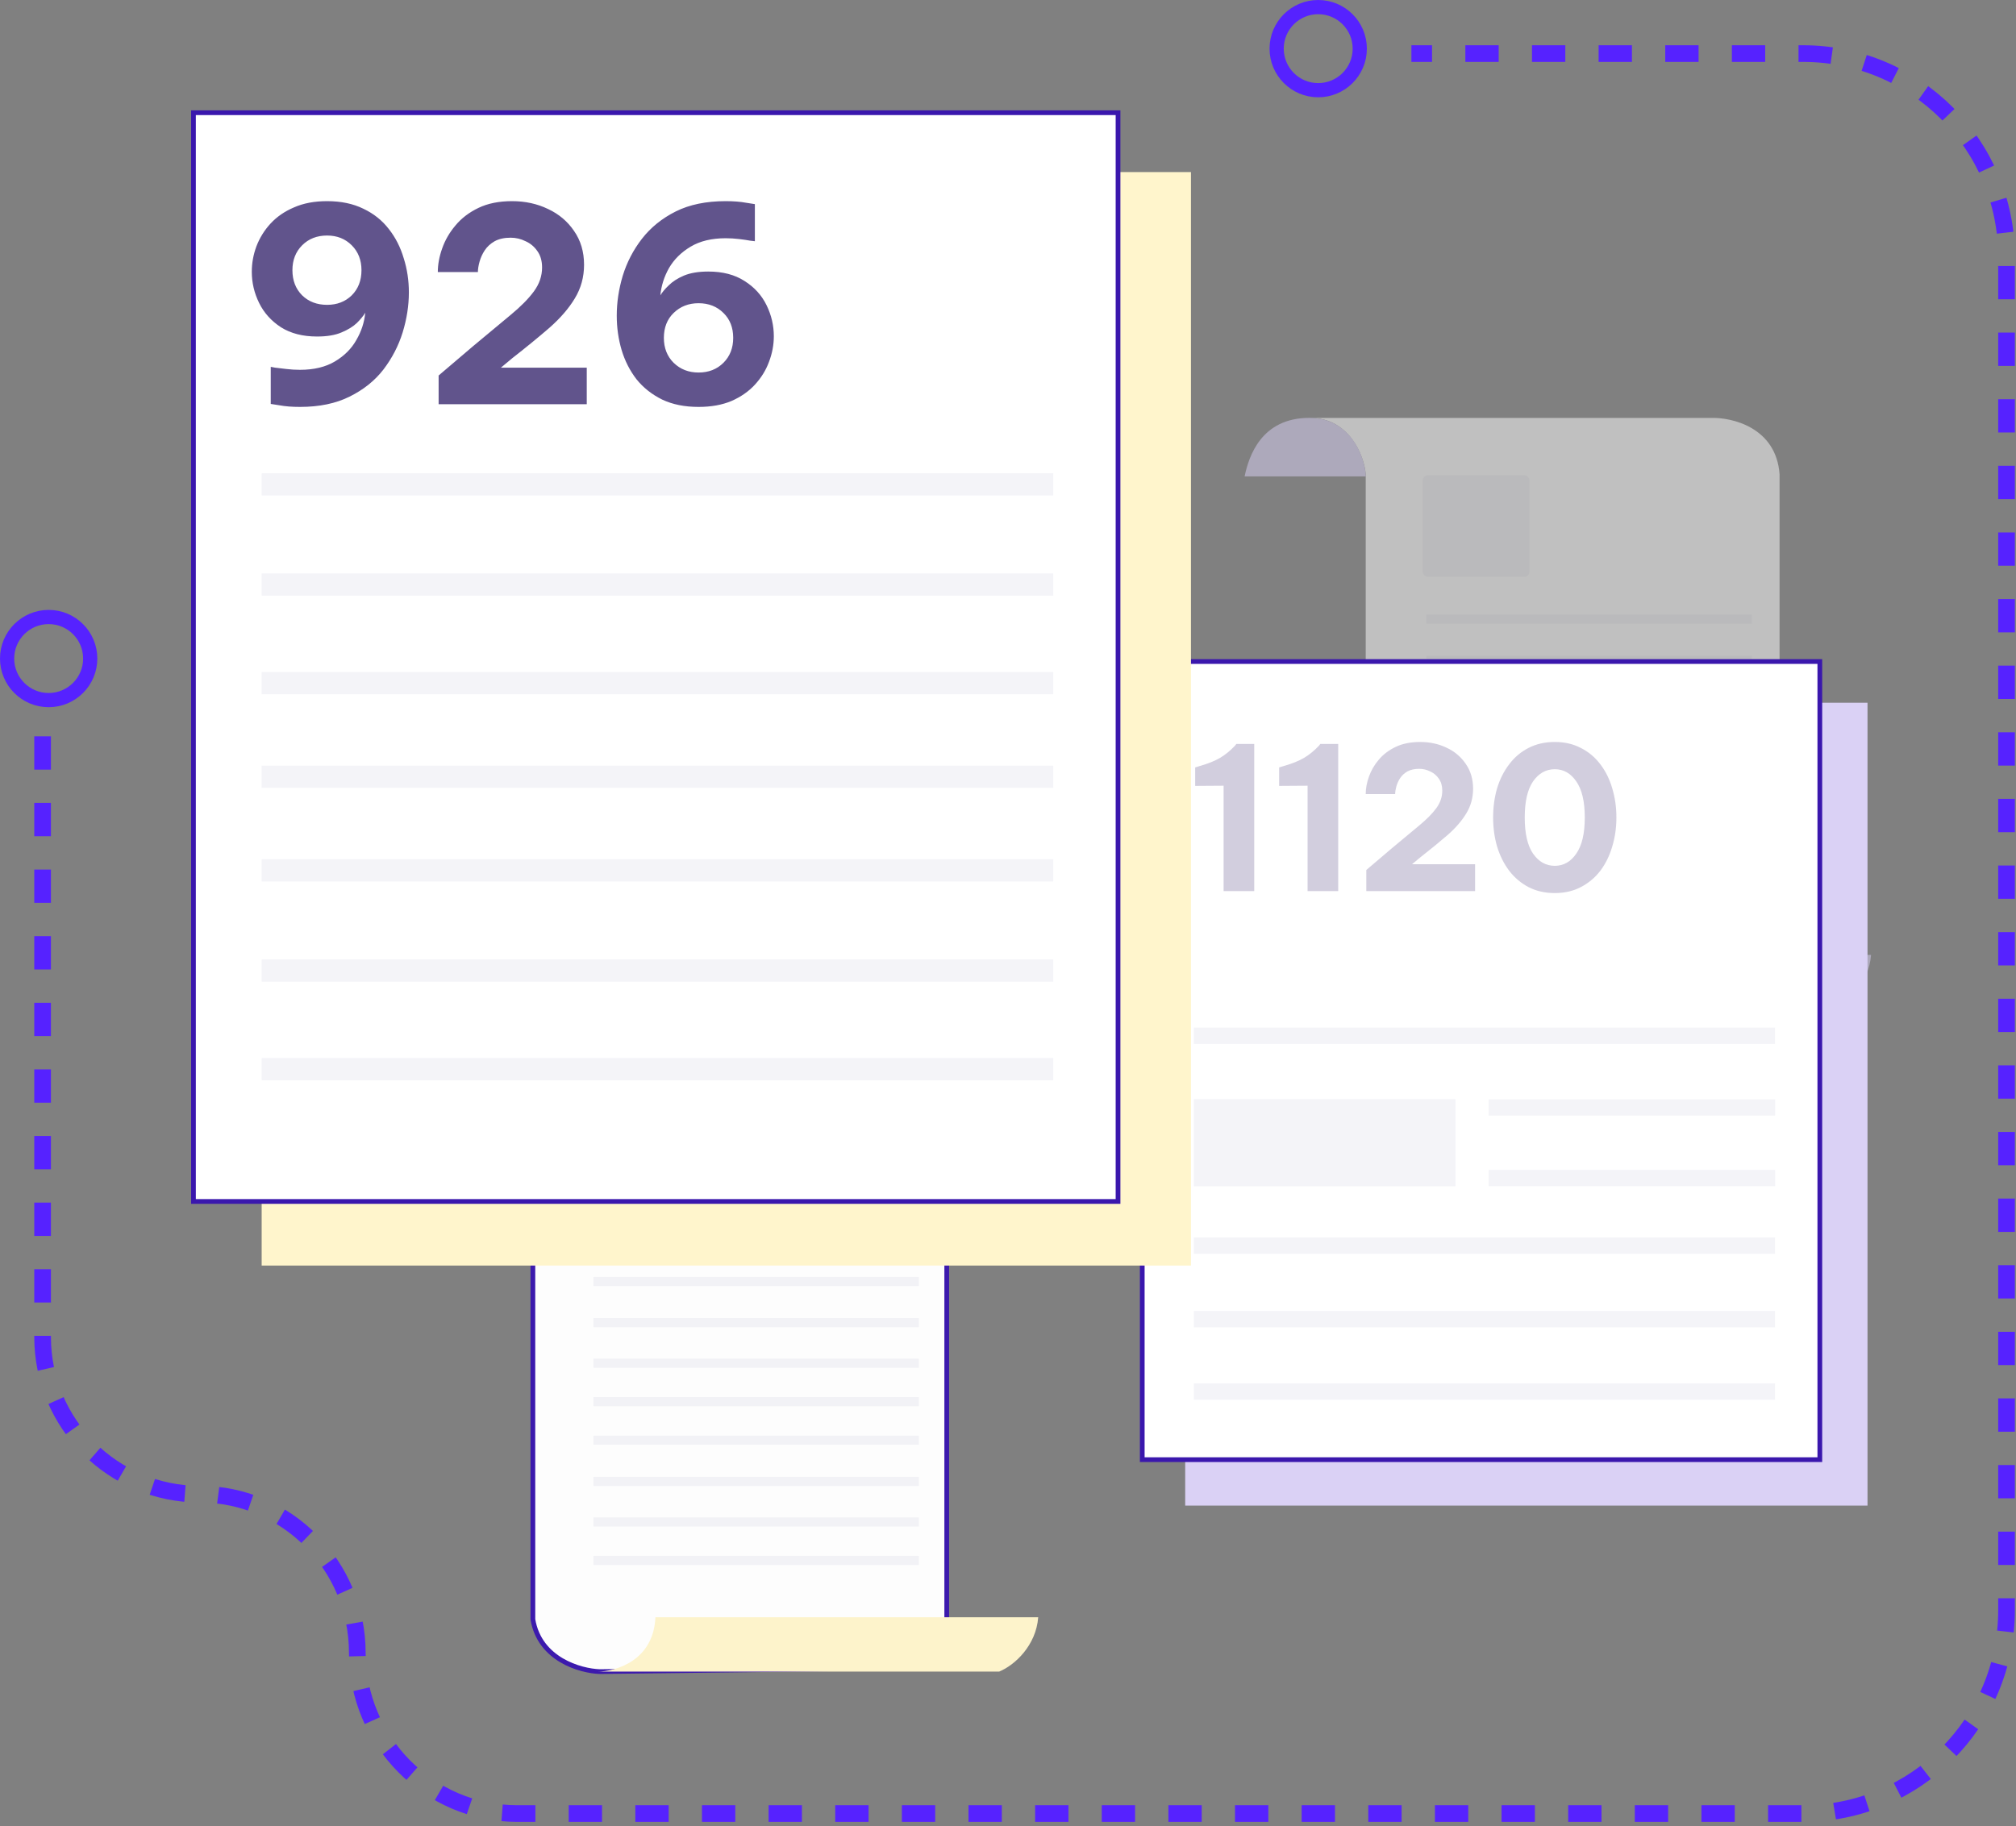<svg width="426" height="386" viewBox="0 0 426 386" fill="none" xmlns="http://www.w3.org/2000/svg">
<rect x="0" y="0" width="426" height="386" fill="#808080" stroke="none"/>
<g opacity="0.98">
<path d="M185.479 228.332L100.925 228.331C109.052 228.331 112.309 236.282 112.603 240.257V342.282C114.017 350.762 122.615 353.177 126.737 353.324L200.054 352.441V240.257C199.348 230.363 190.043 228.184 185.479 228.332Z" fill="white" stroke="#3A17AD"/>
<path d="M112.63 240.691H87.013C87.896 236.422 90.546 228.323 100.705 228.324C109.545 228.325 112.465 236.774 112.63 240.691Z" fill="#DAD1F6"/>
<path d="M138.498 341.83C138.098 351.025 130.114 353.324 126.171 353.324H211.127C214.475 351.95 218.951 347.76 219.382 341.83H138.498Z" fill="#FFF5CC"/>
<rect opacity="0.5" x="124.653" y="240.453" width="22.547" height="21.463" rx="1.098" fill="#D5D1E1" fill-opacity="0.5"/>
<path d="M125.4 270.864H194.181" stroke="#F4F4F8" stroke-width="1.933"/>
<path d="M125.4 304.413H194.181" stroke="#F4F4F8" stroke-width="1.933"/>
<path d="M125.4 279.572H194.181" stroke="#F4F4F8" stroke-width="1.933"/>
<path d="M125.4 313.12H194.181" stroke="#F4F4F8" stroke-width="1.933"/>
<path d="M125.4 288.141H194.181" stroke="#F4F4F8" stroke-width="1.933"/>
<path d="M125.4 321.689H194.181" stroke="#F4F4F8" stroke-width="1.933"/>
<path d="M125.4 296.276H194.181" stroke="#F4F4F8" stroke-width="1.933"/>
<path d="M125.4 329.825H194.181" stroke="#F4F4F8" stroke-width="1.933"/>
</g>
<g opacity="0.5">
<path d="M361.466 88.332L276.912 88.331C285.039 88.331 288.296 96.282 288.59 100.257V202.282C290.004 210.762 298.602 213.177 302.724 213.324L376.041 212.441V100.257C375.334 90.363 366.03 88.184 361.466 88.332Z" fill="white"/>
<path d="M288.617 100.691H263C263.883 96.421 266.533 88.323 276.692 88.324C285.532 88.325 288.452 96.774 288.617 100.691Z" fill="#DAD1F6"/>
<path d="M314.485 201.83C314.085 211.025 306.101 213.324 302.158 213.324H387.114C390.461 211.95 394.937 207.76 395.369 201.83H314.485Z" fill="#DAD1F6"/>
<rect opacity="0.5" x="300.64" y="100.453" width="22.547" height="21.463" rx="1.098" fill="#D5D1E1" fill-opacity="0.5"/>
<path d="M301.387 130.864H370.168" stroke="#F4F4F8" stroke-width="1.933"/>
<path d="M301.387 164.413H370.168" stroke="#F4F4F8" stroke-width="1.933"/>
<path d="M301.387 139.572H370.168" stroke="#F4F4F8" stroke-width="1.933"/>
<path d="M301.387 173.12H370.168" stroke="#F4F4F8" stroke-width="1.933"/>
<path d="M301.387 148.141H370.168" stroke="#F4F4F8" stroke-width="1.933"/>
<path d="M301.387 181.689H370.168" stroke="#F4F4F8" stroke-width="1.933"/>
<path d="M301.387 156.276H370.168" stroke="#F4F4F8" stroke-width="1.933"/>
<path d="M301.387 189.825H370.168" stroke="#F4F4F8" stroke-width="1.933"/>
</g>
<rect x="250.443" y="148.534" width="144.18" height="169.699" fill="#DAD1F5"/>
<rect x="241.367" y="139.824" width="143.18" height="168.699" fill="white" stroke="#3A17AD"/>
<path opacity="0.2" d="M265.031 157.25V188.343H258.56V166.074L252.552 166.116V162.208L253.518 161.914C255.283 161.41 256.711 160.836 257.804 160.192C258.896 159.547 259.947 158.693 260.955 157.629L261.249 157.25H265.031ZM282.776 157.25V188.343H276.305V166.074L270.297 166.116V162.208L271.263 161.914C273.028 161.41 274.457 160.836 275.549 160.192C276.642 159.547 277.692 158.693 278.7 157.629L278.994 157.25H282.776ZM288.714 188.343V183.889L294.093 179.31C296.334 177.433 298.252 175.836 299.849 174.52C301.446 173.203 302.664 171.97 303.505 170.822C304.345 169.674 304.765 168.441 304.765 167.124C304.765 166.116 304.527 165.276 304.051 164.603C303.575 163.903 302.958 163.385 302.202 163.049C301.474 162.685 300.703 162.503 299.891 162.503C298.911 162.503 298.084 162.685 297.412 163.049C296.768 163.413 296.25 163.889 295.857 164.477C295.493 165.038 295.227 165.626 295.059 166.242C294.891 166.858 294.807 167.391 294.807 167.839H288.588C288.588 166.662 288.812 165.444 289.261 164.183C289.709 162.895 290.395 161.704 291.319 160.612C292.244 159.491 293.434 158.581 294.891 157.881C296.348 157.18 298.084 156.83 300.101 156.83C302.146 156.83 304.009 157.236 305.689 158.049C307.37 158.833 308.715 159.968 309.723 161.452C310.76 162.937 311.278 164.687 311.278 166.704C311.278 168.609 310.802 170.346 309.849 171.914C308.925 173.455 307.622 174.968 305.942 176.452C304.261 177.909 302.328 179.492 300.143 181.2L298.378 182.671H311.698V188.343H288.714ZM328.536 188.763C326.463 188.763 324.614 188.343 322.989 187.503C321.393 186.663 320.034 185.514 318.914 184.057C317.793 182.573 316.939 180.864 316.35 178.931C315.79 176.999 315.51 174.954 315.51 172.797C315.51 170.612 315.79 168.553 316.35 166.62C316.939 164.687 317.793 162.993 318.914 161.536C320.034 160.052 321.393 158.903 322.989 158.091C324.614 157.25 326.463 156.83 328.536 156.83C330.608 156.83 332.443 157.25 334.04 158.091C335.664 158.903 337.037 160.052 338.158 161.536C339.278 162.993 340.118 164.687 340.679 166.62C341.267 168.553 341.561 170.612 341.561 172.797C341.561 174.954 341.267 176.999 340.679 178.931C340.118 180.864 339.278 182.573 338.158 184.057C337.037 185.514 335.664 186.663 334.04 187.503C332.443 188.343 330.608 188.763 328.536 188.763ZM328.536 183.007C330.384 183.007 331.897 182.153 333.073 180.444C334.278 178.735 334.88 176.186 334.88 172.797C334.88 169.407 334.278 166.858 333.073 165.15C331.897 163.441 330.384 162.587 328.536 162.587C326.687 162.587 325.16 163.441 323.956 165.15C322.779 166.858 322.191 169.407 322.191 172.797C322.191 176.186 322.779 178.735 323.956 180.444C325.16 182.153 326.687 183.007 328.536 183.007Z" fill="#1F0C5C"/>
<path d="M252.273 263.275H375.083" stroke="#F4F4F8" stroke-width="3.452"/>
<path d="M252.273 218.922H375.083" stroke="#F4F4F8" stroke-width="3.452"/>
<path d="M252.273 278.823H375.083" stroke="#F4F4F8" stroke-width="3.452"/>
<path d="M314.568 234.083H375.109" stroke="#F4F4F8" stroke-width="3.452"/>
<path d="M252.273 294.124H375.083" stroke="#F4F4F8" stroke-width="3.452"/>
<path d="M314.568 248.999H375.109" stroke="#F4F4F8" stroke-width="3.452"/>
<rect x="252.273" y="232.328" width="55.276" height="18.425" fill="#F4F4F8"/>
<rect x="55.293" y="36.371" width="196.37" height="231.126" fill="#FFF5CC"/>
<rect x="40.882" y="23.824" width="195.37" height="230.126" fill="white" stroke="#3A17AD"/>
<path d="M55.293 102.383H222.557" stroke="#F4F4F8" stroke-width="4.701"/>
<path d="M55.293 183.966H222.557" stroke="#F4F4F8" stroke-width="4.701"/>
<path d="M55.293 123.558H222.557" stroke="#F4F4F8" stroke-width="4.701"/>
<path d="M55.293 205.142H222.557" stroke="#F4F4F8" stroke-width="4.701"/>
<path d="M55.293 144.397H222.557" stroke="#F4F4F8" stroke-width="4.701"/>
<path d="M55.293 225.981H222.557" stroke="#F4F4F8" stroke-width="4.701"/>
<path d="M55.293 164.182H222.557" stroke="#F4F4F8" stroke-width="4.701"/>
<path opacity="0.7" d="M69.116 42.516C72.054 42.516 74.61 43.05 76.784 44.118C78.959 45.148 80.752 46.579 82.164 48.41C83.575 50.203 84.624 52.263 85.311 54.59C86.036 56.88 86.398 59.283 86.398 61.801C86.398 64.586 85.96 67.409 85.082 70.27C84.205 73.094 82.85 75.707 81.019 78.111C79.188 80.476 76.803 82.383 73.866 83.833C70.966 85.283 67.475 86.008 63.393 86.008C61.715 86.008 60.265 85.893 59.044 85.665C57.823 85.474 57.213 85.378 57.213 85.378V77.538C57.213 77.538 57.518 77.596 58.129 77.71C58.777 77.786 59.578 77.882 60.532 77.996C61.486 78.111 62.44 78.168 63.393 78.168C66.331 78.168 68.792 77.576 70.775 76.394C72.759 75.211 74.266 73.704 75.296 71.873C76.365 70.042 76.994 68.115 77.185 66.093C76.803 66.742 76.212 67.466 75.411 68.268C74.61 69.031 73.522 69.698 72.149 70.27C70.814 70.843 69.097 71.129 66.999 71.129C63.985 71.129 61.448 70.48 59.387 69.183C57.327 67.848 55.782 66.131 54.752 64.033C53.722 61.934 53.207 59.741 53.207 57.452C53.207 55.62 53.531 53.827 54.18 52.072C54.867 50.279 55.858 48.677 57.156 47.265C58.491 45.816 60.151 44.671 62.134 43.832C64.118 42.954 66.445 42.516 69.116 42.516ZM69.116 49.783C66.98 49.783 65.225 50.47 63.851 51.843C62.478 53.217 61.791 54.972 61.791 57.108C61.791 59.283 62.478 61.057 63.851 62.43C65.225 63.766 66.98 64.433 69.116 64.433C71.214 64.433 72.95 63.766 74.324 62.43C75.697 61.057 76.384 59.283 76.384 57.108C76.384 54.972 75.697 53.217 74.324 51.843C72.95 50.47 71.214 49.783 69.116 49.783ZM92.685 85.436V79.37L100.01 73.132C103.063 70.576 105.676 68.401 107.85 66.608C110.025 64.815 111.685 63.136 112.829 61.572C113.974 60.008 114.546 58.329 114.546 56.536C114.546 55.163 114.222 54.018 113.573 53.102C112.925 52.149 112.085 51.443 111.055 50.985C110.063 50.489 109.014 50.241 107.908 50.241C106.572 50.241 105.447 50.489 104.531 50.985C103.654 51.481 102.948 52.13 102.414 52.931C101.918 53.694 101.556 54.495 101.327 55.334C101.098 56.174 100.983 56.898 100.983 57.509H92.514C92.514 55.907 92.819 54.247 93.429 52.53C94.04 50.775 94.975 49.154 96.234 47.666C97.493 46.14 99.114 44.9 101.098 43.946C103.082 42.992 105.447 42.516 108.194 42.516C110.979 42.516 113.516 43.069 115.805 44.175C118.094 45.243 119.925 46.788 121.299 48.81C122.71 50.833 123.416 53.217 123.416 55.964C123.416 58.558 122.768 60.923 121.47 63.06C120.211 65.158 118.437 67.218 116.148 69.24C113.859 71.224 111.227 73.38 108.251 75.707L105.848 77.71H123.988V85.436H92.685ZM147.607 86.008C144.67 86.008 142.114 85.493 139.939 84.463C137.765 83.394 135.952 81.964 134.503 80.171C133.091 78.339 132.042 76.279 131.355 73.99C130.668 71.663 130.325 69.24 130.325 66.722C130.325 63.937 130.745 61.133 131.584 58.31C132.462 55.449 133.816 52.836 135.647 50.47C137.517 48.067 139.901 46.14 142.8 44.69C145.7 43.24 149.21 42.516 153.33 42.516C155.009 42.516 156.459 42.63 157.679 42.859C158.9 43.05 159.511 43.145 159.511 43.145V50.985C159.511 50.985 159.186 50.947 158.538 50.871C157.927 50.756 157.145 50.642 156.191 50.527C155.238 50.413 154.284 50.356 153.33 50.356C150.393 50.356 147.932 50.947 145.948 52.13C143.964 53.312 142.438 54.819 141.37 56.651C140.34 58.482 139.729 60.408 139.539 62.43C139.92 61.782 140.511 61.076 141.313 60.313C142.114 59.512 143.182 58.825 144.517 58.253C145.891 57.681 147.607 57.395 149.668 57.395C152.72 57.395 155.276 58.062 157.336 59.397C159.396 60.695 160.941 62.392 161.971 64.491C163.001 66.589 163.516 68.783 163.516 71.072C163.516 72.903 163.173 74.715 162.486 76.508C161.838 78.263 160.846 79.865 159.511 81.315C158.213 82.727 156.573 83.871 154.589 84.749C152.605 85.588 150.278 86.008 147.607 86.008ZM147.607 78.74C149.744 78.74 151.499 78.053 152.872 76.68C154.246 75.306 154.932 73.552 154.932 71.415C154.932 69.24 154.246 67.486 152.872 66.15C151.499 64.777 149.744 64.09 147.607 64.09C145.509 64.09 143.754 64.777 142.343 66.15C140.969 67.486 140.282 69.24 140.282 71.415C140.282 73.552 140.969 75.306 142.343 76.68C143.754 78.053 145.509 78.74 147.607 78.74Z" fill="#1F0C5C"/>
<circle cx="10.282" cy="139.196" r="8.782" stroke="#5622FF" stroke-width="3"/>
<circle cx="278.549" cy="10.282" r="8.782" stroke="#5622FF" stroke-width="3"/>
<path d="M9 155.63L9 282.574C9 300.938 23.887 315.824 42.25 315.824V315.824C60.614 315.824 75.5 330.959 75.5 349.322V349.322C75.5 367.962 90.61 383.324 109.25 383.324L381 383.324C404.748 383.324 424 364.072 424 340.324L424 54.324C424 30.576 404.748 11.324 381 11.324L298.242 11.324" stroke="#5622FF" stroke-width="3.52" stroke-dasharray="7.04 7.04"/>
</svg>
